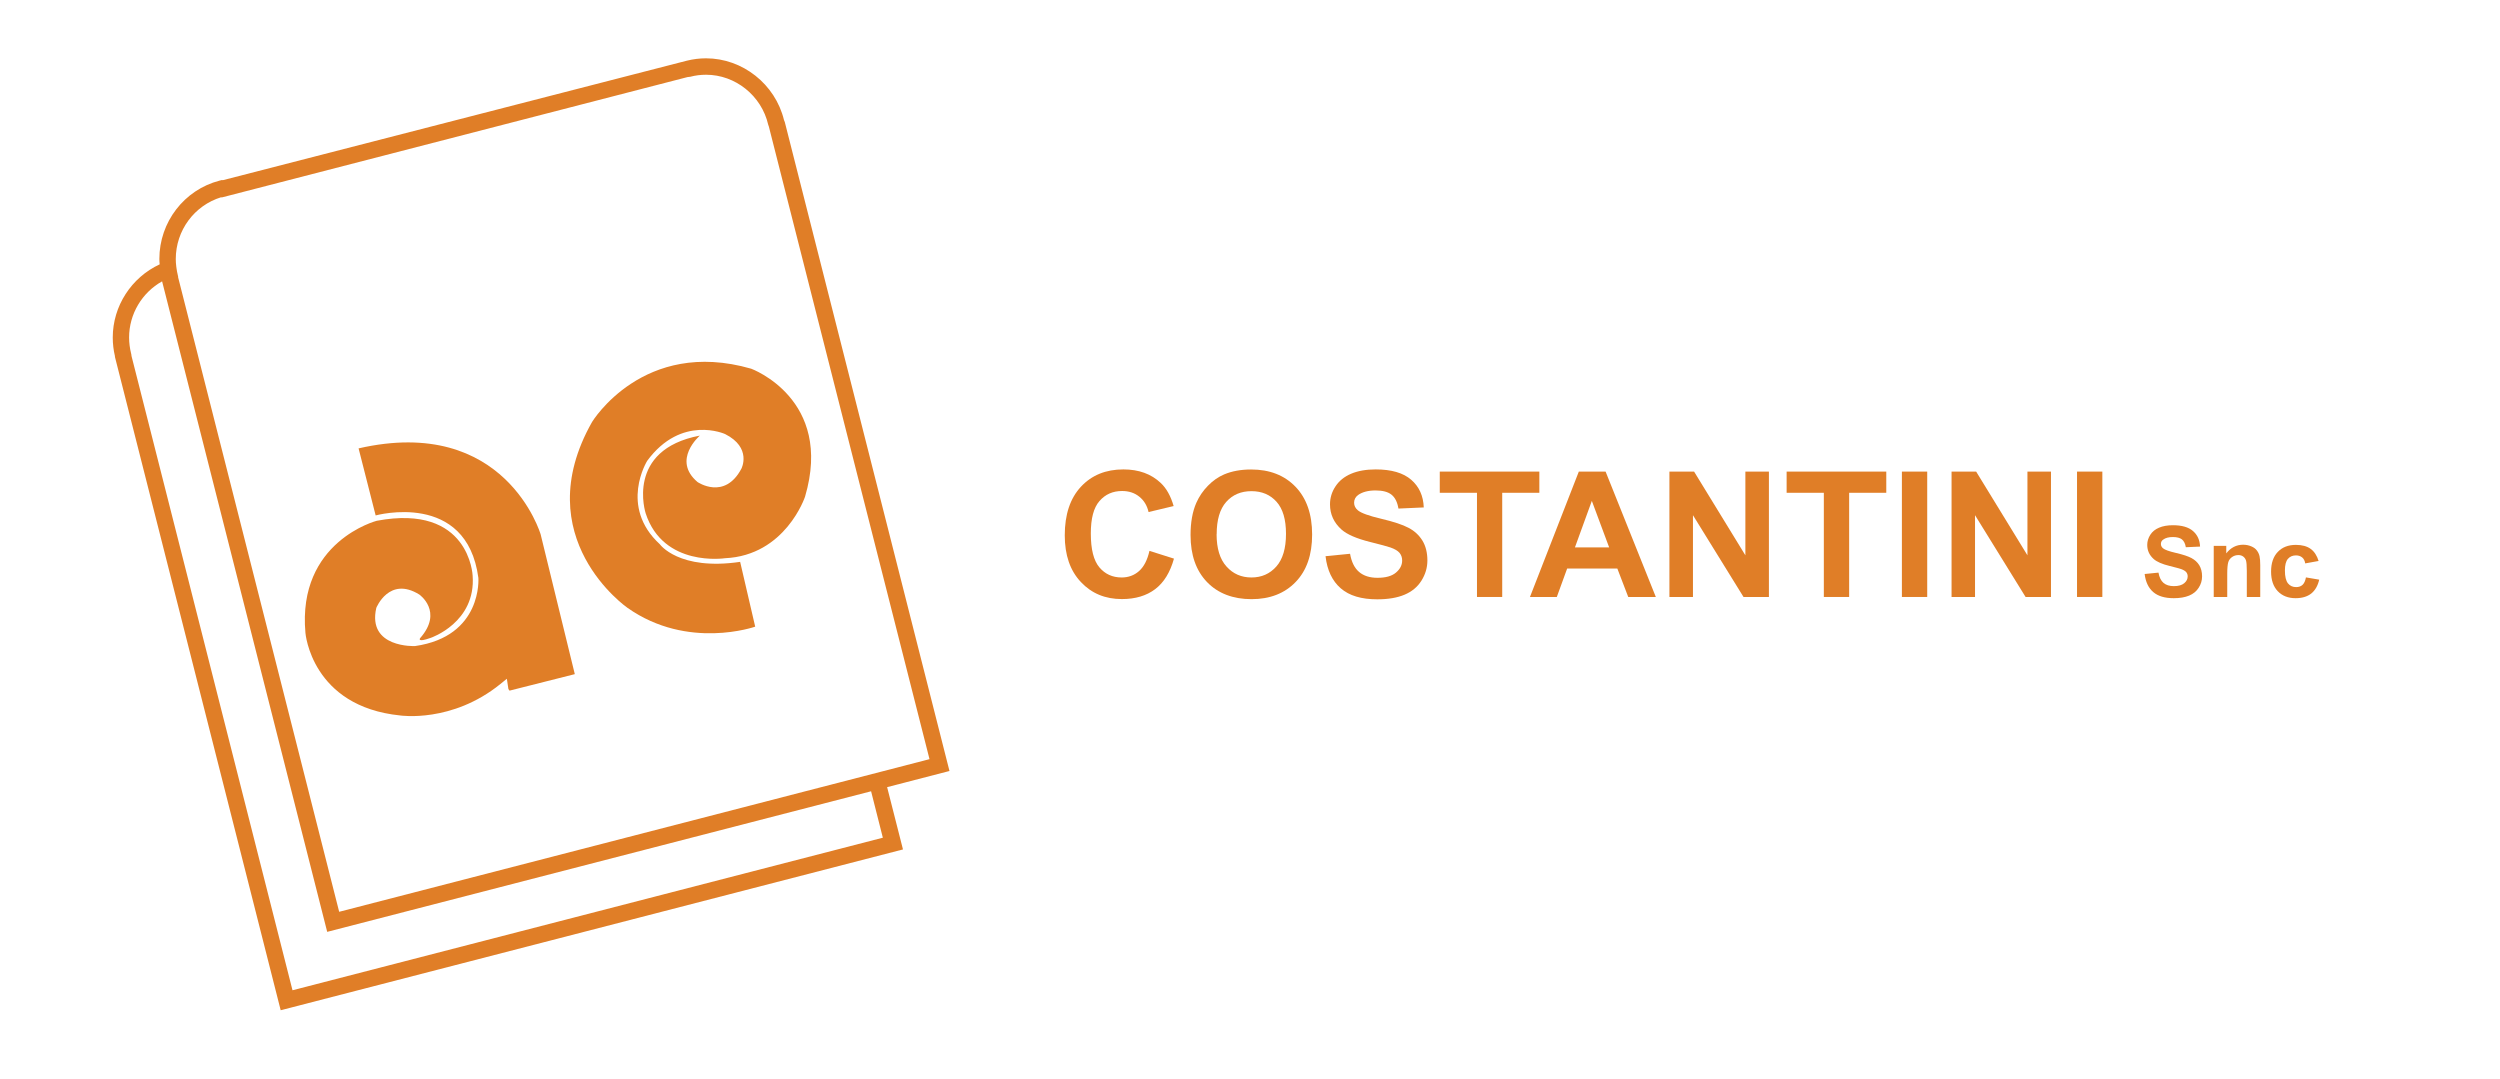 <?xml version="1.0" encoding="UTF-8"?><svg id="Livello_2" xmlns="http://www.w3.org/2000/svg" viewBox="0 0 309.06 133.34"><defs><style>.cls-1,.cls-2{fill:#e07e27;}.cls-2{fill-rule:evenodd;}</style></defs><g><path class="cls-1" d="M142.1,68.1l3.03,.96c-.47,1.69-1.24,2.95-2.32,3.77-1.08,.82-2.45,1.23-4.12,1.23-2.06,0-3.75-.7-5.07-2.11-1.33-1.41-1.99-3.33-1.99-5.77,0-2.58,.67-4.58,2-6.01,1.33-1.43,3.08-2.14,5.25-2.14,1.9,0,3.44,.56,4.62,1.68,.7,.66,1.23,1.61,1.59,2.85l-3.1,.74c-.18-.8-.57-1.44-1.15-1.9-.58-.47-1.29-.7-2.12-.7-1.15,0-2.08,.41-2.8,1.24-.72,.82-1.07,2.16-1.07,4.01,0,1.96,.35,3.35,1.06,4.19,.7,.83,1.62,1.25,2.75,1.25,.83,0,1.55-.26,2.15-.79,.6-.53,1.03-1.36,1.29-2.5Z"/><path class="cls-1" d="M147.18,66.15c0-1.58,.24-2.9,.71-3.98,.35-.79,.83-1.5,1.44-2.12,.61-.63,1.28-1.09,2-1.4,.97-.41,2.08-.61,3.34-.61,2.28,0,4.11,.71,5.48,2.13,1.37,1.42,2.06,3.39,2.06,5.91s-.68,4.46-2.04,5.87c-1.36,1.41-3.18,2.12-5.45,2.12s-4.14-.7-5.5-2.11c-1.36-1.41-2.04-3.34-2.04-5.81Zm3.22-.11c0,1.76,.41,3.09,1.22,3.99,.81,.91,1.84,1.36,3.09,1.36s2.27-.45,3.07-1.35c.8-.9,1.2-2.25,1.2-4.04s-.39-3.1-1.17-3.97c-.78-.87-1.81-1.31-3.1-1.31s-2.33,.44-3.12,1.33c-.79,.89-1.18,2.22-1.18,4Z"/><path class="cls-1" d="M163.86,68.76l3.04-.3c.18,1.02,.55,1.77,1.12,2.25,.56,.48,1.32,.72,2.27,.72,1.01,0,1.77-.21,2.28-.64,.51-.43,.77-.92,.77-1.5,0-.37-.11-.68-.32-.94-.22-.26-.59-.48-1.13-.67-.37-.13-1.2-.35-2.51-.68-1.68-.42-2.85-.93-3.53-1.53-.95-.85-1.43-1.89-1.43-3.12,0-.79,.22-1.53,.67-2.21,.45-.69,1.09-1.21,1.93-1.57,.84-.36,1.86-.54,3.05-.54,1.95,0,3.41,.43,4.39,1.28,.98,.85,1.5,1.99,1.55,3.42l-3.13,.14c-.13-.8-.42-1.37-.86-1.72-.44-.35-1.1-.52-1.98-.52s-1.62,.19-2.14,.56c-.33,.24-.5,.56-.5,.96,0,.37,.16,.68,.47,.94,.39,.33,1.35,.68,2.88,1.04,1.52,.36,2.65,.73,3.38,1.12,.73,.38,1.3,.91,1.71,1.57,.41,.67,.62,1.49,.62,2.47,0,.89-.25,1.72-.74,2.5-.49,.78-1.19,1.35-2.09,1.73-.9,.38-2.03,.57-3.37,.57-1.96,0-3.46-.45-4.51-1.36-1.05-.91-1.68-2.23-1.88-3.96Z"/><path class="cls-1" d="M182.59,73.8v-12.88h-4.6v-2.62h12.31v2.62h-4.59v12.88h-3.13Z"/><path class="cls-1" d="M204.69,73.8h-3.4l-1.35-3.52h-6.2l-1.28,3.52h-3.32l6.04-15.5h3.31l6.21,15.5Zm-5.76-6.13l-2.14-5.75-2.09,5.75h4.23Z"/><path class="cls-1" d="M206.38,73.8v-15.5h3.05l6.34,10.35v-10.35h2.91v15.5h-3.14l-6.25-10.11v10.11h-2.91Z"/><path class="cls-1" d="M225.47,73.8v-12.88h-4.6v-2.62h12.32v2.62h-4.59v12.88h-3.13Z"/><path class="cls-1" d="M235.12,73.8v-15.5h3.13v15.5h-3.13Z"/><path class="cls-1" d="M241.26,73.8v-15.5h3.04l6.34,10.35v-10.35h2.91v15.5h-3.14l-6.25-10.11v10.11h-2.91Z"/><path class="cls-1" d="M256.77,73.8v-15.5h3.13v15.5h-3.13Z"/><path class="cls-1" d="M265.13,70.96l1.71-.17c.1,.58,.31,1,.62,1.27,.32,.27,.74,.4,1.28,.4,.57,0,.99-.12,1.28-.36,.29-.24,.43-.52,.43-.84,0-.21-.06-.38-.18-.53-.12-.14-.33-.27-.63-.38-.21-.07-.68-.2-1.41-.38-.94-.23-1.6-.52-1.98-.86-.54-.48-.8-1.06-.8-1.75,0-.44,.13-.86,.38-1.25,.25-.39,.61-.68,1.09-.88,.47-.2,1.04-.3,1.72-.3,1.09,0,1.92,.24,2.47,.72,.55,.48,.84,1.12,.87,1.92l-1.76,.08c-.07-.45-.24-.77-.48-.97-.25-.19-.62-.29-1.12-.29s-.91,.1-1.2,.32c-.19,.13-.28,.31-.28,.54,0,.21,.09,.38,.26,.53,.22,.19,.76,.38,1.62,.58,.86,.2,1.49,.41,1.9,.63,.41,.22,.73,.51,.96,.88,.23,.38,.35,.84,.35,1.39,0,.5-.14,.97-.42,1.4-.28,.44-.67,.76-1.18,.97-.51,.21-1.14,.32-1.9,.32-1.1,0-1.95-.25-2.54-.76-.59-.51-.94-1.25-1.06-2.23Z"/><path class="cls-1" d="M279.43,73.8h-1.67v-3.22c0-.68-.04-1.12-.11-1.32-.07-.2-.19-.35-.35-.47-.16-.11-.35-.17-.58-.17-.29,0-.55,.08-.78,.24-.23,.16-.39,.37-.47,.63-.08,.26-.13,.74-.13,1.45v2.86h-1.67v-6.32h1.55v.93c.55-.71,1.25-1.07,2.08-1.07,.37,0,.7,.07,1.01,.2,.31,.13,.54,.3,.69,.51,.16,.21,.27,.44,.33,.7,.06,.26,.09,.64,.09,1.12v3.93Z"/><path class="cls-1" d="M286.63,69.35l-1.65,.3c-.05-.33-.18-.58-.38-.74s-.45-.25-.76-.25c-.42,0-.75,.14-1,.43-.25,.29-.37,.77-.37,1.44,0,.75,.13,1.28,.38,1.59,.25,.31,.59,.46,1.01,.46,.32,0,.58-.09,.78-.27,.2-.18,.35-.49,.43-.93l1.64,.28c-.17,.75-.5,1.32-.98,1.71-.48,.38-1.13,.58-1.94,.58-.92,0-1.66-.29-2.21-.87-.55-.58-.82-1.39-.82-2.42s.27-1.85,.83-2.43c.55-.58,1.29-.87,2.24-.87,.77,0,1.38,.17,1.83,.5,.45,.33,.78,.84,.98,1.51Z"/></g><g><path class="cls-2" d="M91.5,69.46l1.86,8.01s-8.31,2.94-15.78-2.32c0,0-12.5-8.64-4.39-22.98,0,0,6.32-10.44,19.67-6.59,0,0,10.23,3.73,6.66,15.83,0,0-2.41,7.26-9.9,7.6,0,0-7.61,1.16-9.8-5.55,0,0-2.56-7.85,6.7-9.61,0,0-3.51,3.01-.29,5.74,0,0,3.34,2.3,5.43-1.66,0,0,1.33-2.58-2.02-4.27,0,0-5.39-2.45-9.63,3.31,0,0-3.52,5.64,1.56,10.31,0,0,2.34,3.3,9.93,2.18Z"/><path class="cls-2" d="M62.99,85.38l8.07-2.04-4.22-17.27s-4.34-14.8-22.51-10.64l2.11,8.29s11.25-3.11,12.7,7.72c0,0,.55,7.23-7.84,8.43,0,0-5.92,.27-4.78-4.72,0,0,1.59-3.97,5.32-1.65,0,0,3.01,2.1,.09,5.4,0,0-.43,.58,1.33-.05,0,0,5.6-1.89,5.17-7.69,0,0-.37-8.94-11.85-6.78,0,0-9.84,2.54-8.82,13.86,0,0,.73,9.1,11.73,10.21,0,0,6.38,.96,12.37-3.89l.8-.65,.19,1.27"/><path class="cls-1" d="M117.38,95.32L97.02,15.09l-.1-.25c-1.08-4.43-5.11-7.63-9.64-7.63-.8,0-1.59,.1-2.36,.29L27.53,22.28l-.07-.03-.32,.08c-4.38,1.14-7.44,5.13-7.44,9.69,0,.22,.02,.44,.04,.66-3.49,1.62-5.8,5.15-5.8,9.04,0,.78,.09,1.56,.27,2.31v.09s20.49,80.77,20.49,80.77l76.93-19.88-1.96-7.7,7.72-2ZM27.35,24.39l.06,.02,57.58-14.88,.34-.04c.64-.17,1.3-.25,1.96-.25,3.63,0,6.86,2.6,7.68,6.18l.08,.23,19.86,78.2-5.75,1.49h0l-67.23,17.38L22.02,34.28v-.09s-.04-.18-.04-.18c-.07-.28-.12-.56-.16-.85l-.03-.22c-.04-.31-.06-.61-.06-.92,0-3.53,2.29-6.62,5.62-7.64ZM107.69,97.83l1.45,5.73-72.98,18.86L16.25,43.98v-.09s-.04-.18-.04-.18c-.16-.65-.25-1.32-.25-1.99,0-2.9,1.6-5.55,4.08-6.94l20.41,80.42,67.24-17.38Z"/></g></svg>